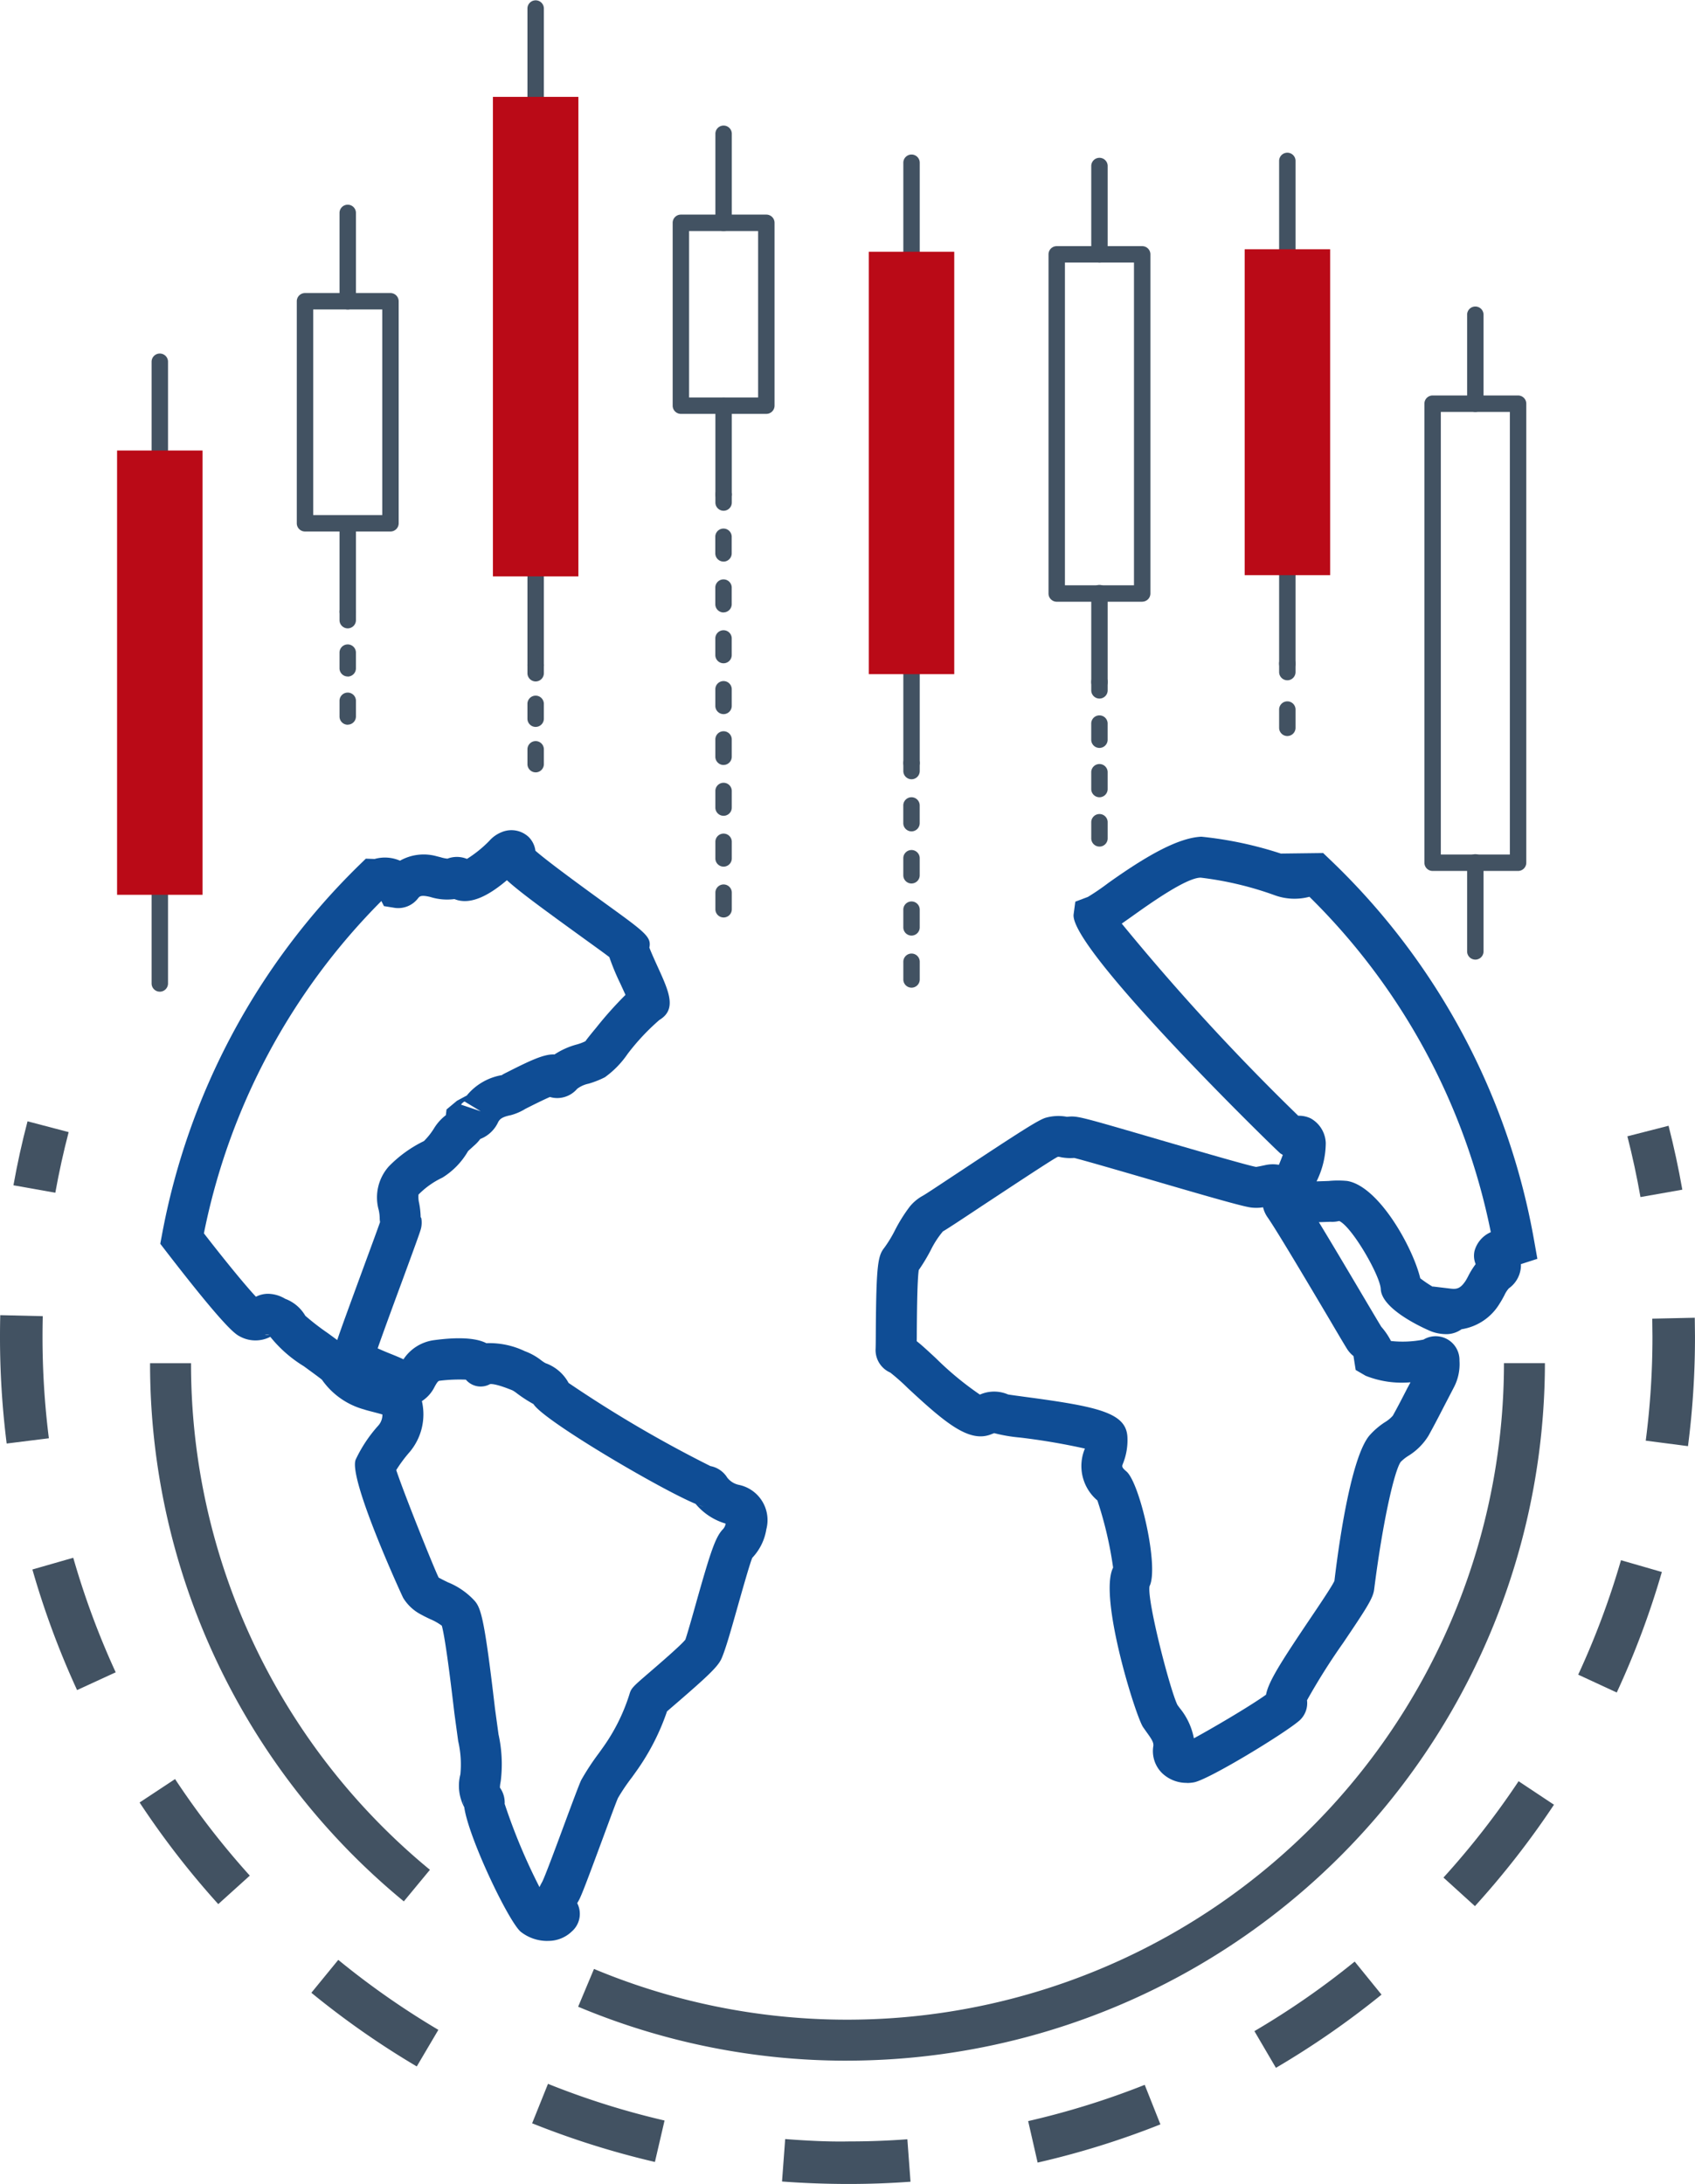 <svg xmlns="http://www.w3.org/2000/svg" xmlns:xlink="http://www.w3.org/1999/xlink" width="121.123" height="156.053" viewBox="0 0 121.123 156.053"><defs><style>.a{fill:none;}.b{clip-path:url(#a);}.c{fill:#425262;}.d{fill:#0f4d95;}.e{fill:#ba0a17;}</style><clipPath id="a"><rect class="a" width="121.122" height="156.053"/></clipPath></defs><g class="b"><path class="c" d="M27.274,121.483A49.706,49.706,0,0,1,9.141,83.027h2.927a46.778,46.778,0,0,0,17.071,36.2Z" transform="translate(1.583 14.377)"/><path class="c" d="M54.462,132.866a49.524,49.524,0,0,1-19.246-3.855l1.132-2.7a46.936,46.936,0,0,0,65.026-43.286H104.3a49.9,49.9,0,0,1-49.838,49.839" transform="translate(6.098 14.377)"/><path class="d" d="M75.585,115.623a2.525,2.525,0,0,1-1.771-.69A2.205,2.205,0,0,1,73.179,113c.04-.253-.108-.492-.486-1.011l-.243-.346c-.537-.788-3.2-9.328-2.143-11.4a27.265,27.265,0,0,0-1.123-4.8,3.216,3.216,0,0,1-.893-3.707,46.466,46.466,0,0,0-4.623-.786,11.368,11.368,0,0,1-1.861-.317l-.26.1c-1.554.585-3.258-.855-5.9-3.307a15.368,15.368,0,0,0-1.263-1.12,1.758,1.758,0,0,1-1.051-1.658c.011-.182.014-.663.016-1.28.032-4.744.149-5.4.6-5.97a8.765,8.765,0,0,0,.764-1.252,11.332,11.332,0,0,1,1.057-1.692,3.151,3.151,0,0,1,.943-.786c.266-.149,1.323-.858,2.6-1.7,4.5-2.981,5.646-3.7,6.164-3.867a3.339,3.339,0,0,1,1.532-.072c.758-.072.76-.066,6.7,1.667,2.647.771,6.273,1.825,6.816,1.915.049-.006.2-.035.312-.057l.366-.077a2.456,2.456,0,0,1,2,.443,2.407,2.407,0,0,1,.886,1.829l.023.363c.869,1.357,2.538,4.167,4.2,6.977.589.991,1.032,1.743,1.164,1.951a4.887,4.887,0,0,1,.685,1.009,7.717,7.717,0,0,0,2.324-.1,1.7,1.7,0,0,1,2.572,1.511,3.566,3.566,0,0,1-.394,1.892l-.731,1.407c-.354.691-.712,1.38-1.089,2.058a4.374,4.374,0,0,1-1.447,1.443,3.039,3.039,0,0,0-.535.426c-.442.605-1.278,4.183-1.9,9.111-.08.615-.46,1.226-2.207,3.813a46.24,46.24,0,0,0-2.591,4.11,1.667,1.667,0,0,1-.526,1.435c-1,.892-6.5,4.243-7.557,4.43a2.825,2.825,0,0,1-.506.046M62.8,87.87c.243.042.695.1,1.255.177,5.238.7,7.222,1.137,7.276,2.909a4.474,4.474,0,0,1-.312,1.832c-.09.217-.116.282.238.582.963.818,2.343,6.845,1.652,8.2-.187,1.058,1.5,7.532,2,8.494l.157.212a4.806,4.806,0,0,1,1.012,2.163c1.174-.635,3.921-2.235,5.156-3.116.171-.922,1.034-2.285,3.1-5.355.691-1.023,1.638-2.426,1.787-2.778.456-3.823,1.317-8.959,2.494-10.377a5.356,5.356,0,0,1,1.114-.961,2.36,2.36,0,0,0,.567-.468c.362-.649.7-1.309,1.039-1.969L91.559,87a6.992,6.992,0,0,1-3.207-.466l-.711-.414-.157-.995a2,2,0,0,1-.472-.529c-.141-.223-.6-.995-1.2-2.018-1.417-2.389-3.787-6.39-4.452-7.344a2.1,2.1,0,0,1-.338-.738,3.018,3.018,0,0,1-.926.006c-.657-.1-3.158-.82-7.194-2-2.094-.609-4.663-1.357-5.378-1.532a3.589,3.589,0,0,1-.892-.042c-.1-.018-.235-.063-.3-.028-.429.211-3.658,2.355-5.4,3.5-1.367.909-2.5,1.658-2.787,1.817a6.651,6.651,0,0,0-.86,1.321,12.906,12.906,0,0,1-.866,1.441c-.117.792-.131,3.3-.14,4.406,0,.249,0,.474-.006.678.334.259.752.645,1.369,1.217a22.369,22.369,0,0,0,3.146,2.6A2.51,2.51,0,0,1,62.8,87.87m-7.119-4.181c.006,0,.008,0,.014.006s-.008-.006-.014-.006" transform="translate(9.235 11.77)"/><path class="d" d="M37.421,129.93a3.052,3.052,0,0,1-1.9-.655c-.866-.73-3.724-6.7-4.036-8.9a3.261,3.261,0,0,1-.277-2.346,7.358,7.358,0,0,0-.157-2.378l-.269-1.97c-.157-1.334-.615-5.25-.9-6.275a3.9,3.9,0,0,0-.822-.466c-.212-.1-.42-.2-.623-.312a3.247,3.247,0,0,1-1.317-1.212c-.046-.074-3.956-8.559-3.39-9.885a9.954,9.954,0,0,1,1.606-2.418,1.154,1.154,0,0,0,.3-.8c-.277-.082-.609-.165-.772-.209-.251-.062-.442-.116-.529-.148a5.426,5.426,0,0,1-3.017-2.123c-.106-.1-.826-.623-1.3-.969a9.243,9.243,0,0,1-2.392-2.1,2.324,2.324,0,0,1-2.155-.016l-.008-.006c-.312-.157-.961-.483-5.3-6.107l-.4-.52.121-.643A49.513,49.513,0,0,1,24,53.038l.452-.44.629.022a2.7,2.7,0,0,1,1.813.123,3.439,3.439,0,0,1,2.6-.323l.305.077a2.377,2.377,0,0,0,.486.1,1.892,1.892,0,0,1,1.393.018,8.631,8.631,0,0,0,1.6-1.292,2.31,2.31,0,0,1,.886-.623,1.8,1.8,0,0,1,1.938.363,1.691,1.691,0,0,1,.468.969c.951.834,3.681,2.812,5.079,3.827,2.764,2,3.226,2.338,3.064,3.092.128.348.416.98.6,1.385.8,1.759,1.383,3.027.114,3.789a16.068,16.068,0,0,0-2.269,2.424,6.678,6.678,0,0,1-1.626,1.669,6.658,6.658,0,0,1-1.161.458,2.021,2.021,0,0,0-.819.368,1.878,1.878,0,0,1-1.418.66,1.81,1.81,0,0,1-.526-.077c-.517.221-1.377.657-1.752.846a3.928,3.928,0,0,1-1.041.452c-.643.129-.786.289-.9.483a2.337,2.337,0,0,1-1.286,1.22,2.865,2.865,0,0,1-.428.462l-.429.389-.046.068a5.379,5.379,0,0,1-1.8,1.841A5.984,5.984,0,0,0,28.215,76.6a1.9,1.9,0,0,0,.047.615,5.872,5.872,0,0,1,.108,1.043c.028-.149.117.257.046.657-.038.217-.086.372-1.383,3.9-.563,1.523-1.341,3.641-1.735,4.772.312.143.692.3.943.4.36.145.655.266.9.384A3.1,3.1,0,0,1,29.345,87c2.149-.289,3.195-.054,3.721.219a5.839,5.839,0,0,1,2.743.569,4.341,4.341,0,0,1,1.164.646,2.345,2.345,0,0,0,.317.211,3.035,3.035,0,0,1,1.652,1.415A88.586,88.586,0,0,0,49.076,96a1.8,1.8,0,0,1,1.2.822,1.431,1.431,0,0,0,.866.527,2.571,2.571,0,0,1,1.93,3.166,3.839,3.839,0,0,1-1,2.034c-.149.3-.754,2.447-1.118,3.731-.416,1.469-.774,2.741-1.069,3.437-.237.563-.846,1.166-3.246,3.236-.269.231-.5.431-.665.574a16.563,16.563,0,0,1-2.179,4.256l-.326.456a13.851,13.851,0,0,0-1,1.481c-.123.269-.583,1.524-1.092,2.9-1.106,2.989-1.506,4.046-1.7,4.4-.048.089-.088.157-.12.211a1.665,1.665,0,0,1-.378,2.015,2.416,2.416,0,0,1-1.752.68m.028-2.85.006.006-.006-.006m1.947-.1,0,.006,0-.006m-5.025-6.828a42.046,42.046,0,0,0,2.484,5.936c.072-.155.143-.283.2-.386.212-.418,1.032-2.635,1.574-4.1.563-1.52,1.08-2.9,1.207-3.16a17.708,17.708,0,0,1,1.256-1.916l.286-.4a13.468,13.468,0,0,0,1.9-3.8c.131-.458.231-.543,1.446-1.59.68-.585,2.275-1.96,2.555-2.331.126-.355.5-1.658.851-2.921.973-3.427,1.309-4.43,1.844-4.979a.764.764,0,0,0,.185-.391A4.408,4.408,0,0,1,48.016,98.7c-2.489-1.029-10.874-5.954-11.584-7.13a9.849,9.849,0,0,1-1.194-.775,2.227,2.227,0,0,0-.312-.208c-1.2-.487-1.519-.455-1.6-.443a1.387,1.387,0,0,1-1.727-.32,11.619,11.619,0,0,0-1.861.077c-.086.012-.151.023-.38.449a2.548,2.548,0,0,1-.9,1.008,4.181,4.181,0,0,1-.866,3.627,10,10,0,0,0-.967,1.3c.537,1.635,2.721,7.073,3.033,7.685.337.179.5.257.657.334a5.242,5.242,0,0,1,1.938,1.354c.44.533.695,1.378,1.431,7.689l.249,1.82a9.86,9.86,0,0,1,.157,3.361,2.642,2.642,0,0,0-.057.446,1.836,1.836,0,0,1,.338,1.186m-2.9-.348a.936.936,0,0,0-.012.426,1.37,1.37,0,0,1,.012-.426M48.233,98.781a1.074,1.074,0,0,0,.354.1,1.673,1.673,0,0,1-.354-.1M31.311,89.5l.008.012-.008-.012M17.47,83.689a2.457,2.457,0,0,1,1.22.358,2.787,2.787,0,0,1,1.438,1.214,17.747,17.747,0,0,0,1.6,1.234c.249.181.476.346.68.5.259-.778.8-2.252,1.877-5.188.515-1.4.983-2.665,1.184-3.243a1.693,1.693,0,0,1-.026-.34,3.194,3.194,0,0,0-.069-.517,3.333,3.333,0,0,1,.712-3.11,8.978,8.978,0,0,1,2.518-1.82,4.948,4.948,0,0,0,.711-.893,3.44,3.44,0,0,1,.855-.956l.048-.409.746-.621.669-.36.014.006a4.136,4.136,0,0,1,2.587-1.489c-.137.032.066-.077.3-.191,1.606-.814,2.661-1.323,3.4-1.275a5.436,5.436,0,0,1,1.558-.705,3.5,3.5,0,0,0,.655-.243c.036-.066.363-.481.76-.957a26.842,26.842,0,0,1,2.1-2.352c-.106-.237-.232-.506-.355-.778a16.913,16.913,0,0,1-.8-1.923c-.408-.312-1.111-.815-1.919-1.4-2.861-2.072-4.507-3.272-5.4-4.094-1.117.946-2.529,1.849-3.749,1.348a4.007,4.007,0,0,1-1.72-.148c-.666-.163-.766-.043-.863.068a1.783,1.783,0,0,1-1.654.712l-.8-.129-.185-.363A46.584,46.584,0,0,0,12.881,79.37c1.9,2.45,3.137,3.909,3.718,4.53a1.908,1.908,0,0,1,.872-.211m-.24,2.9a.645.645,0,0,0,.306.034l0-.006Zm.892-.221v0ZM31.506,69.948a.724.724,0,0,0-.252.226l1.409.474Zm.851-.08.023.012-.023-.012M31.291,55.342l-.006,0,.006,0m.774-2.487c.012.012.026.023.038.034-.012-.011-.026-.022-.038-.034" transform="translate(1.69 8.757)"/><path class="d" d="M91.985,86.505a3.081,3.081,0,0,1-1.015-.189c-.036-.011-3.557-1.455-3.624-3.029-.05-.983-2.066-4.464-2.972-4.867a2.063,2.063,0,0,1-.635.057c-2.494.1-3.509.075-4.173-.58l-.45-.446-.02-.718.011-.343.161-.3A20.053,20.053,0,0,0,80.345,73.7l-.18-.113c-.157-.1-15.1-14.623-14.768-17.083l.121-.9.9-.34a17.081,17.081,0,0,0,1.443-.985c2.567-1.829,4.93-3.238,6.667-3.318a27.062,27.062,0,0,1,5.679,1.206l3.021-.038.448.429A49.442,49.442,0,0,1,98.313,79.87l.223,1.254-1.178.38a2.021,2.021,0,0,1,0,.206,2.049,2.049,0,0,1-.86,1.523,1.967,1.967,0,0,0-.318.494c-.106.2-.214.4-.337.587a3.862,3.862,0,0,1-2.724,1.841,1.883,1.883,0,0,1-1.134.351M91.059,83.1l1.312.157c.42.043.672-.018,1.029-.551.074-.115.137-.235.2-.358a5.8,5.8,0,0,1,.526-.846,1.561,1.561,0,0,1-.077-.957,2.057,2.057,0,0,1,1.16-1.326A46.476,46.476,0,0,0,82.248,55.255a4.155,4.155,0,0,1-2.5-.117,23.768,23.768,0,0,0-5.264-1.249h-.012c-1.025,0-3.652,1.872-4.918,2.776-.269.191-.506.357-.718.506A163.394,163.394,0,0,0,81.448,70.9a1.942,1.942,0,0,1,.887.187,2.1,2.1,0,0,1,1.08,1.766,6.256,6.256,0,0,1-.658,2.736c.338-.009.655-.02.869-.029a6.915,6.915,0,0,1,1.32,0c2.267.377,4.7,4.769,5.222,6.956a8.941,8.941,0,0,0,.886.6Z" transform="translate(11.323 8.824)"/><path class="c" d="M100.062,73.662q-.387-2.2-.935-4.342l2.943-.753q.575,2.252.983,4.567Z" transform="translate(17.164 11.873)"/><path class="c" d="M60.678,142.183c-1.581,0-3.213-.057-4.795-.176l.225-3.033c1.508.113,3.033.2,4.567.169q2.1,0,4.164-.154l.225,3.033q-2.177.16-4.386.161m13.469-1.532-.676-2.961A57.4,57.4,0,0,0,81.8,135.1l1.122,2.825a59.852,59.852,0,0,1-8.775,2.73M46.8,140.61a60.472,60.472,0,0,1-8.774-2.763l1.133-2.819a56.652,56.652,0,0,0,8.329,2.621Zm44.376-6.725-1.537-2.623a57.425,57.425,0,0,0,7.166-4.971l1.917,2.363a61.172,61.172,0,0,1-7.546,5.231m-61.394-.1a60.642,60.642,0,0,1-7.532-5.264l1.923-2.351a57.625,57.625,0,0,0,7.152,5Zm75.616-11.455-2.249-2.041a58.421,58.421,0,0,0,5.368-6.884l2.528,1.679a60.855,60.855,0,0,1-5.648,7.247m-89.8-.145a60.542,60.542,0,0,1-5.621-7.261l2.534-1.674a57.909,57.909,0,0,0,5.341,6.9Zm99.935-15.12-2.755-1.275a57.872,57.872,0,0,0,3.057-8.178l2.92.842a60.375,60.375,0,0,1-3.223,8.611M5.508,106.893a60.4,60.4,0,0,1-3.193-8.617l2.92-.838a57.611,57.611,0,0,0,3.033,8.185Zm115.11-17.431-3.015-.392a57.457,57.457,0,0,0,.48-7.448l-.014-1.269,3.038-.066.015,1.335a60.773,60.773,0,0,1-.5,7.84M.477,89.276A60.618,60.618,0,0,1,0,81.62c0-.5.006-1.012.018-1.517l3.038.072q-.018.721-.018,1.448A57.878,57.878,0,0,0,3.492,88.9Z" transform="translate(0 13.87)"/><path class="c" d="M3.811,73.4.819,72.867q.414-2.319,1.007-4.571l2.938.772Q4.207,71.2,3.811,73.4" transform="translate(0.142 11.826)"/><path class="c" d="M89.952,26.2a.587.587,0,0,1-.587-.587V19.276a.587.587,0,1,1,1.173,0v6.336a.587.587,0,0,1-.587.587" transform="translate(15.474 3.236)"/><path class="c" d="M89.952,59.556a.587.587,0,0,1-.587-.587V52.634a.587.587,0,1,1,1.173,0V58.97a.587.587,0,0,1-.587.587" transform="translate(15.474 9.012)"/><path class="c" d="M93.456,58.061H87.35a.586.586,0,0,1-.587-.587v-32.8a.585.585,0,0,1,.587-.587h6.106a.586.586,0,0,1,.587.587v32.8a.587.587,0,0,1-.587.587m-5.52-1.173h4.933V25.263H87.936Z" transform="translate(15.024 4.171)"/><path class="c" d="M9.821,29.018a.587.587,0,0,1-.587-.587V22.1a.587.587,0,0,1,1.173,0v6.336a.587.587,0,0,1-.587.587" transform="translate(1.599 3.724)"/><path class="c" d="M9.821,61.509a.587.587,0,0,1-.587-.587V54.587a.587.587,0,0,1,1.173,0v6.336a.587.587,0,0,1-.587.587" transform="translate(1.599 9.35)"/><rect class="e" width="6.107" height="31.746" transform="translate(8.366 32.191)"/><path class="c" d="M21.268,19.957a.587.587,0,0,1-.587-.587V13.035a.587.587,0,0,1,1.173,0v6.336a.587.587,0,0,1-.587.587" transform="translate(3.581 2.155)"/><path class="c" d="M21.268,38.88a.587.587,0,0,1-.587-.587V31.959a.587.587,0,0,1,1.173,0v6.335a.587.587,0,0,1-.587.587" transform="translate(3.581 5.432)"/><path class="c" d="M24.772,34.887H18.665a.587.587,0,0,1-.587-.587V18.436a.587.587,0,0,1,.587-.587h6.107a.587.587,0,0,1,.587.587V34.3a.587.587,0,0,1-.587.587m-5.521-1.173h4.934V19.022H19.251Z" transform="translate(3.13 3.091)"/><path class="c" d="M21.268,38.532a.587.587,0,0,1-.587-.587v-.587a.587.587,0,1,1,1.173,0v.587a.587.587,0,0,1-.587.587" transform="translate(3.581 6.367)"/><path class="c" d="M21.268,44.992a.586.586,0,0,1-.587-.587V43.258a.587.587,0,0,1,1.173,0V44.4a.586.586,0,0,1-.587.587m0-3.442a.587.587,0,0,1-.587-.587V39.816a.587.587,0,0,1,1.173,0v1.147a.587.587,0,0,1-.587.587" transform="translate(3.581 6.793)"/><path class="c" d="M32.715,7.508a.587.587,0,0,1-.587-.587V.586a.587.587,0,0,1,1.173,0V6.922a.587.587,0,0,1-.587.587" transform="translate(5.563 0)"/><path class="c" d="M32.715,42.112a.587.587,0,0,1-.587-.587V35.19a.587.587,0,0,1,1.173,0v6.336a.587.587,0,0,1-.587.587" transform="translate(5.563 5.992)"/><rect class="e" width="6.107" height="34.26" transform="translate(35.224 6.922)"/><path class="c" d="M32.715,41.764a.587.587,0,0,1-.587-.587v-.587a.587.587,0,0,1,1.173,0v.587a.587.587,0,0,1-.587.587" transform="translate(5.563 6.927)"/><path class="c" d="M32.715,47.854a.587.587,0,0,1-.587-.587V46.185a.587.587,0,0,1,1.173,0v1.083a.587.587,0,0,1-.587.587m0-3.248a.587.587,0,0,1-.587-.587V42.937a.587.587,0,0,1,1.173,0v1.083a.587.587,0,0,1-.587.587" transform="translate(5.563 7.333)"/><path class="c" d="M44.163,15.187a.587.587,0,0,1-.587-.587V8.214a.587.587,0,0,1,1.173,0V14.6a.587.587,0,0,1-.587.587" transform="translate(7.545 1.321)"/><path class="c" d="M44.163,31.716a.587.587,0,0,1-.587-.587V24.795a.587.587,0,0,1,1.173,0V31.13a.587.587,0,0,1-.587.587" transform="translate(7.545 4.192)"/><path class="c" d="M47.667,27.31H41.56a.587.587,0,0,1-.587-.587V13.658a.587.587,0,0,1,.587-.587h6.107a.587.587,0,0,1,.587.587V26.723a.587.587,0,0,1-.587.587m-5.521-1.173H47.08V14.244H42.146Z" transform="translate(7.095 2.263)"/><path class="c" d="M44.163,31.368a.587.587,0,0,1-.587-.587v-.587a.587.587,0,0,1,1.173,0v.587a.587.587,0,0,1-.587.587" transform="translate(7.545 5.127)"/><path class="c" d="M44.163,59.986a.587.587,0,0,1-.587-.587V58.189a.587.587,0,0,1,1.173,0V59.4a.587.587,0,0,1-.587.587m0-3.633a.587.587,0,0,1-.587-.587V54.556a.587.587,0,0,1,1.173,0v1.211a.587.587,0,0,1-.587.587m0-3.633a.586.586,0,0,1-.587-.587v-1.21a.587.587,0,0,1,1.173,0v1.21a.586.586,0,0,1-.587.587m0-3.632a.586.586,0,0,1-.587-.587V47.29a.587.587,0,1,1,1.173,0V48.5a.586.586,0,0,1-.587.587m0-3.632a.587.587,0,0,1-.587-.587V43.657a.587.587,0,0,1,1.173,0v1.212a.587.587,0,0,1-.587.587m0-3.633a.587.587,0,0,1-.587-.587V40.025a.587.587,0,0,1,1.173,0v1.211a.587.587,0,0,1-.587.587m0-3.632a.587.587,0,0,1-.587-.587V36.392a.587.587,0,0,1,1.173,0V37.6a.587.587,0,0,1-.587.587m0-3.633a.587.587,0,0,1-.587-.587V32.76a.587.587,0,0,1,1.173,0V33.97a.587.587,0,0,1-.587.587" transform="translate(7.545 5.571)"/><path class="c" d="M55.61,16.942a.587.587,0,0,1-.587-.587V10.02a.587.587,0,1,1,1.173,0v6.336a.587.587,0,0,1-.587.587" transform="translate(9.528 1.633)"/><path class="c" d="M55.61,48.07a.587.587,0,0,1-.587-.587V41.149a.587.587,0,0,1,1.173,0v6.335a.587.587,0,0,1-.587.587" transform="translate(9.528 7.024)"/><rect class="e" width="6.107" height="30.182" transform="translate(62.083 17.989)"/><path class="c" d="M55.61,47.722a.587.587,0,0,1-.587-.587v-.587a.587.587,0,0,1,1.173,0v.587a.587.587,0,0,1-.587.587" transform="translate(9.528 7.959)"/><path class="c" d="M55.61,62.161a.586.586,0,0,1-.587-.587v-1.24a.587.587,0,1,1,1.173,0v1.24a.586.586,0,0,1-.587.587m0-3.722a.587.587,0,0,1-.587-.587V56.611a.587.587,0,1,1,1.173,0v1.241a.587.587,0,0,1-.587.587m0-3.722a.587.587,0,0,1-.587-.587V52.888a.587.587,0,0,1,1.173,0v1.241a.587.587,0,0,1-.587.587m0-3.724a.587.587,0,0,1-.587-.587V49.165a.587.587,0,1,1,1.173,0v1.241a.587.587,0,0,1-.587.587" transform="translate(9.528 8.412)"/><path class="c" d="M67.057,17.1a.587.587,0,0,1-.587-.587V10.178a.587.587,0,0,1,1.173,0v6.336a.587.587,0,0,1-.587.587" transform="translate(11.51 1.661)"/><path class="c" d="M67.057,43.155a.587.587,0,0,1-.587-.587V36.233a.587.587,0,1,1,1.173,0v6.336a.587.587,0,0,1-.587.587" transform="translate(11.51 6.172)"/><path class="c" d="M70.561,40.4H64.454a.587.587,0,0,1-.587-.587V15.579a.586.586,0,0,1,.587-.587h6.107a.586.586,0,0,1,.587.587V39.81a.587.587,0,0,1-.587.587M65.04,39.224h4.934V16.165H65.04Z" transform="translate(11.059 2.596)"/><path class="c" d="M67.057,42.807a.587.587,0,0,1-.587-.587v-.587a.587.587,0,1,1,1.173,0v.587a.587.587,0,0,1-.587.587" transform="translate(11.51 7.108)"/><path class="c" d="M67.057,52.95a.586.586,0,0,1-.587-.587V51.188a.587.587,0,0,1,1.173,0v1.176a.586.586,0,0,1-.587.587m0-3.525a.587.587,0,0,1-.587-.587V47.663a.587.587,0,1,1,1.173,0v1.176a.587.587,0,0,1-.587.587m0-3.525a.587.587,0,0,1-.587-.587V44.138a.587.587,0,0,1,1.173,0v1.176a.587.587,0,0,1-.587.587" transform="translate(11.51 7.541)"/><path class="c" d="M78.5,16.789a.587.587,0,0,1-.587-.587V9.867a.587.587,0,0,1,1.173,0V16.2a.587.587,0,0,1-.587.587" transform="translate(13.492 1.607)"/><path class="c" d="M78.5,42.041a.587.587,0,0,1-.587-.587V35.119a.587.587,0,1,1,1.173,0v6.336a.587.587,0,0,1-.587.587" transform="translate(13.492 5.979)"/><rect class="e" width="6.107" height="23.288" transform="translate(88.943 17.81)"/><path class="c" d="M78.5,41.693a.587.587,0,0,1-.587-.587V40.52a.587.587,0,1,1,1.173,0v.587a.587.587,0,0,1-.587.587" transform="translate(13.492 6.915)"/><path class="c" d="M78.5,45.2a.587.587,0,0,1-.587-.587V43.284a.587.587,0,0,1,1.173,0v1.328a.587.587,0,0,1-.587.587" transform="translate(13.492 7.393)"/></g></svg>